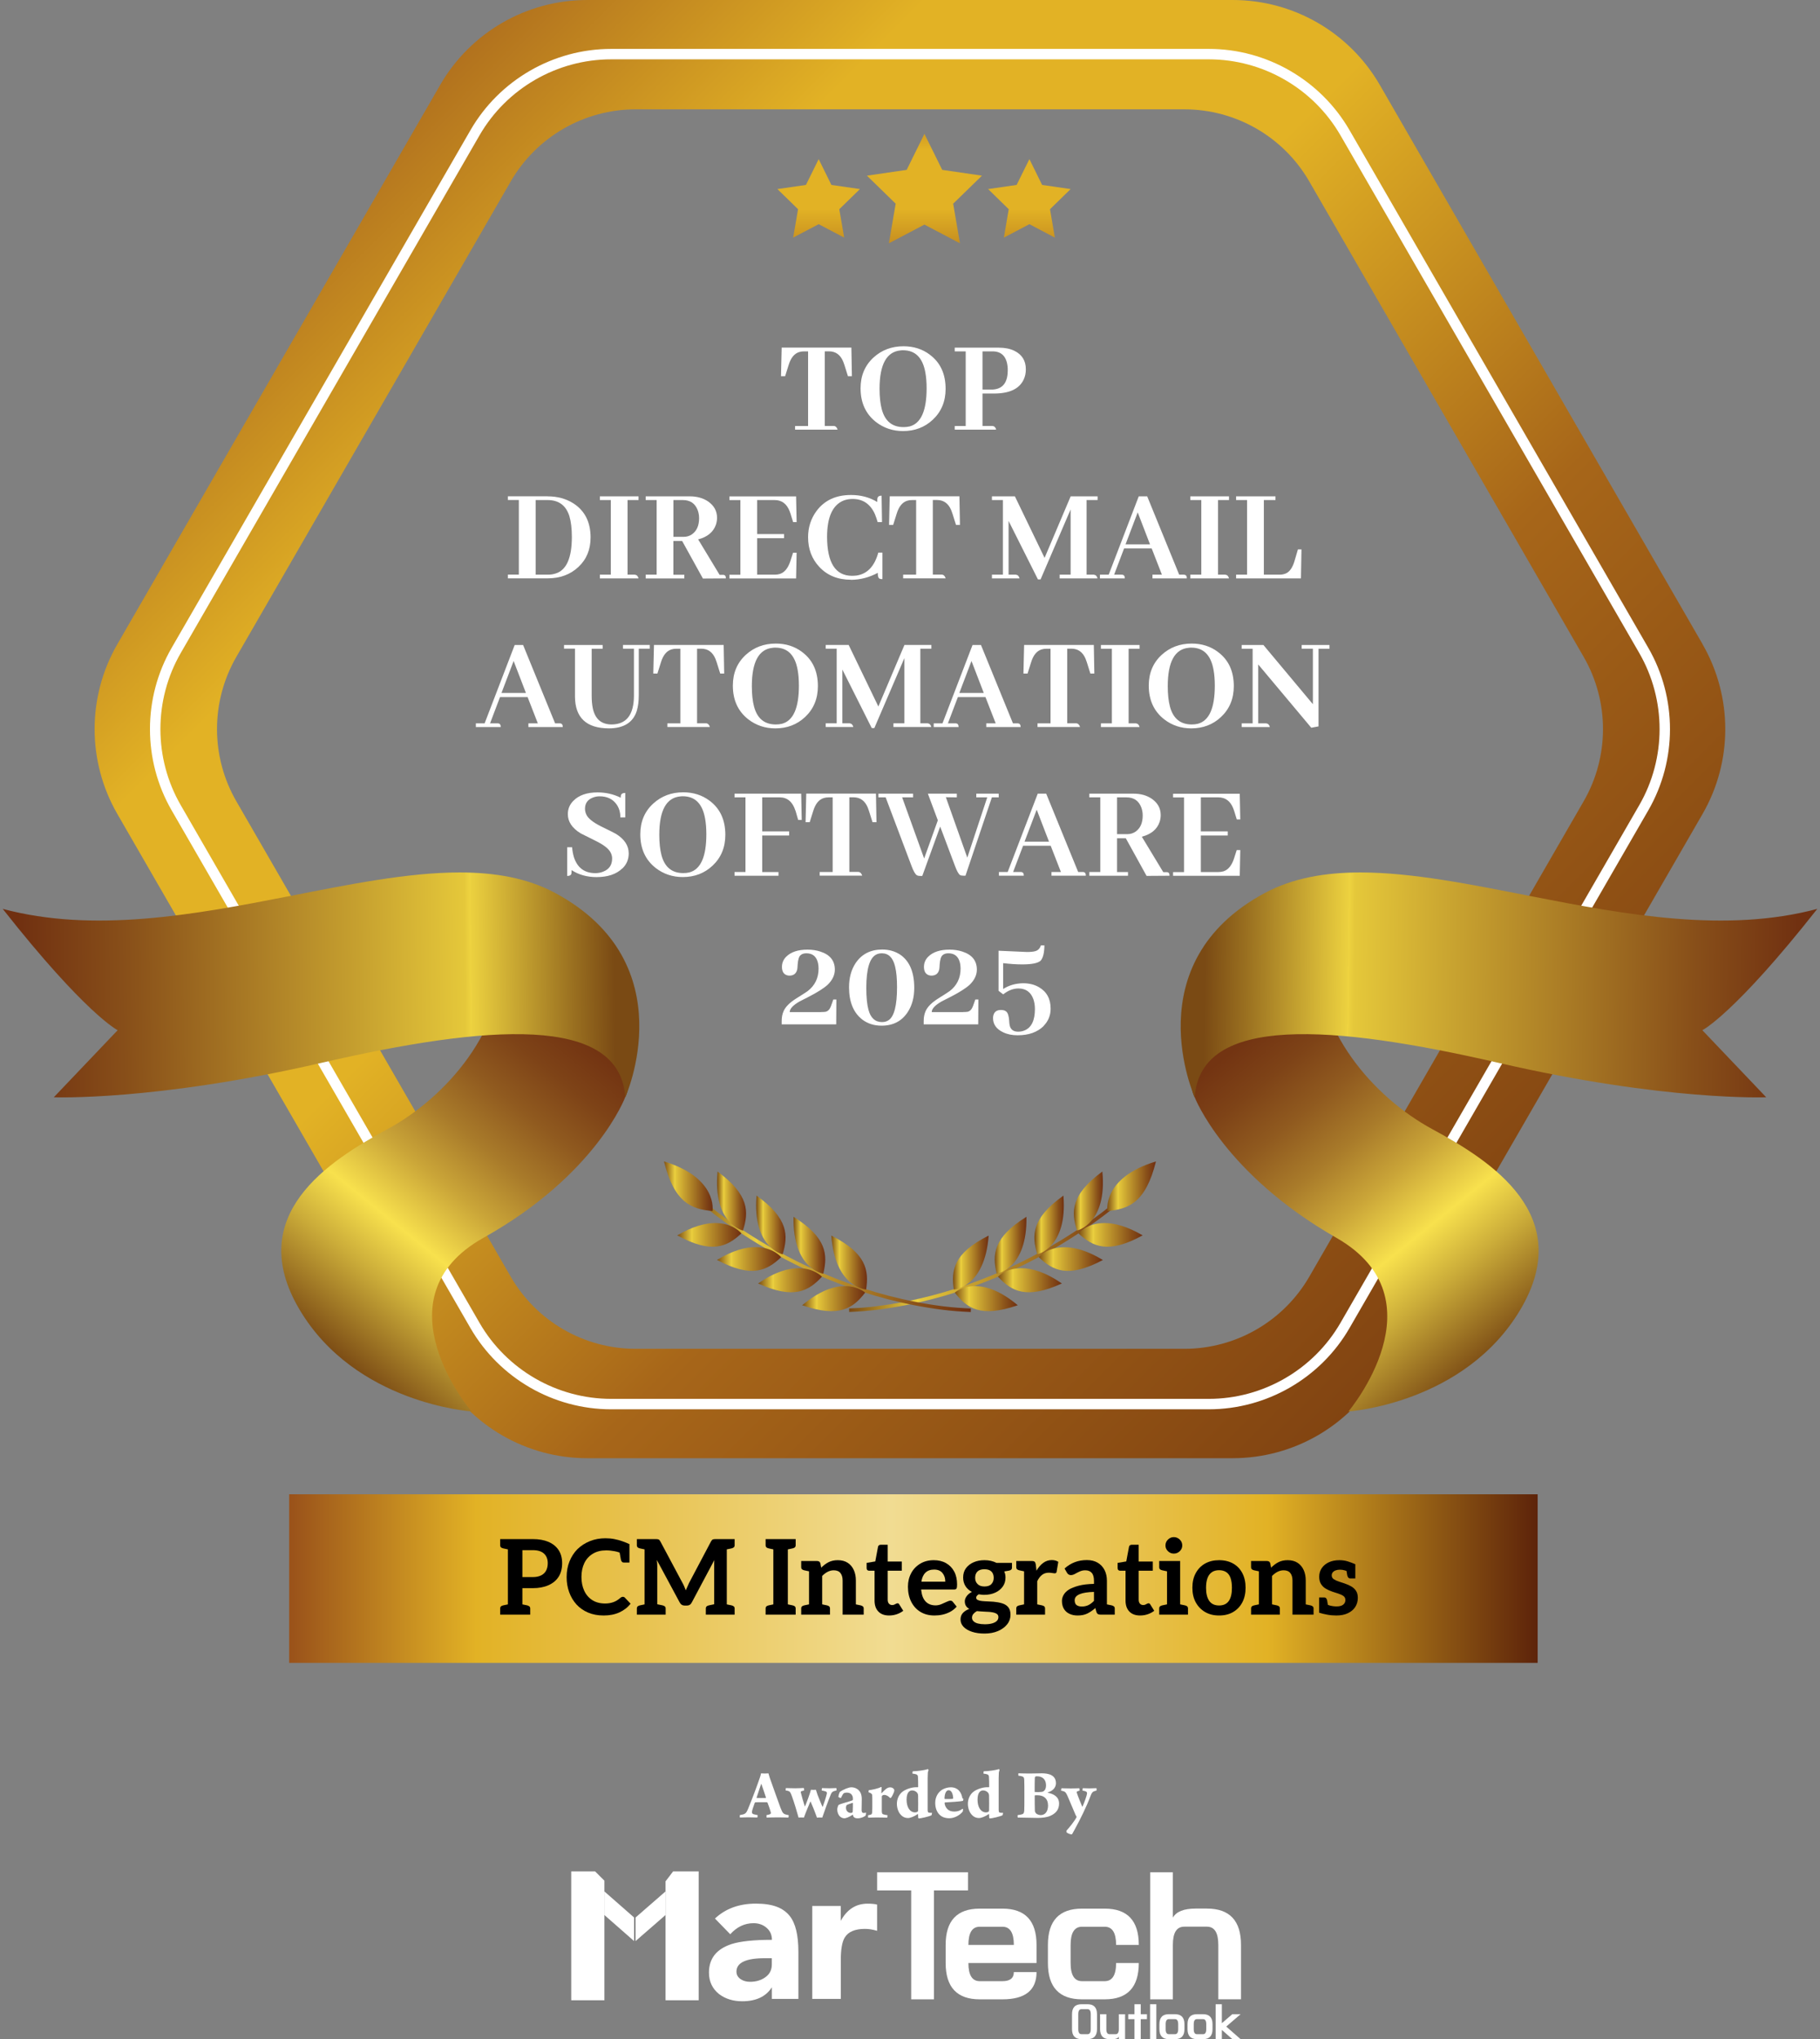 <?xml version="1.0" encoding="UTF-8"?><svg id="Layer_1" xmlns="http://www.w3.org/2000/svg" xmlns:xlink="http://www.w3.org/1999/xlink" viewBox="0 0 348.85 390.75"><rect x="0" y="0" width="348.85" height="390.75" fill="#808080" stroke="none"/><defs><style>.cls-1{fill:none;}.cls-2{fill:url(#linear-gradient-8);}.cls-3{fill:url(#linear-gradient-7);}.cls-4{fill:url(#linear-gradient-5);}.cls-5{fill:url(#linear-gradient-6);}.cls-6{fill:url(#linear-gradient-9);}.cls-7{fill:url(#linear-gradient-4);}.cls-8{fill:url(#linear-gradient-3);}.cls-9{fill:url(#linear-gradient-2);}.cls-10{fill:url(#linear-gradient);}.cls-11{clip-path:url(#clippath-17);}.cls-12{clip-path:url(#clippath-19);}.cls-13{clip-path:url(#clippath-11);}.cls-14{clip-path:url(#clippath-16);}.cls-15{clip-path:url(#clippath-18);}.cls-16{clip-path:url(#clippath-10);}.cls-17{clip-path:url(#clippath-15);}.cls-18{clip-path:url(#clippath-13);}.cls-19{clip-path:url(#clippath-14);}.cls-20{clip-path:url(#clippath-12);}.cls-21{clip-path:url(#clippath-20);}.cls-22{clip-path:url(#clippath-21);}.cls-23{clip-path:url(#clippath-22);}.cls-24{clip-path:url(#clippath-23);}.cls-25{clip-path:url(#clippath-24);}.cls-26{clip-path:url(#clippath-1);}.cls-27{clip-path:url(#clippath-3);}.cls-28{clip-path:url(#clippath-4);}.cls-29{clip-path:url(#clippath-2);}.cls-30{clip-path:url(#clippath-7);}.cls-31{clip-path:url(#clippath-6);}.cls-32{clip-path:url(#clippath-9);}.cls-33{clip-path:url(#clippath-8);}.cls-34{clip-path:url(#clippath-5);}.cls-35{fill:#fff;}.cls-36{fill:url(#linear-gradient-10);}.cls-37{fill:url(#linear-gradient-11);}.cls-38{fill:url(#linear-gradient-12);}.cls-39{fill:url(#linear-gradient-13);}.cls-40{fill:url(#linear-gradient-19);}.cls-41{fill:url(#linear-gradient-14);}.cls-42{fill:url(#linear-gradient-21);}.cls-43{fill:url(#linear-gradient-20);}.cls-44{fill:url(#linear-gradient-22);}.cls-45{fill:url(#linear-gradient-23);}.cls-46{fill:url(#linear-gradient-28);}.cls-47{fill:url(#linear-gradient-25);}.cls-48{fill:url(#linear-gradient-15);}.cls-49{fill:url(#linear-gradient-16);}.cls-50{fill:url(#linear-gradient-17);}.cls-51{fill:url(#linear-gradient-18);}.cls-52{fill:url(#linear-gradient-27);}.cls-53{fill:url(#linear-gradient-24);}.cls-54{fill:url(#linear-gradient-26);}.cls-55{fill:url(#linear-gradient-29);}.cls-56{clip-path:url(#clippath);}</style><linearGradient id="linear-gradient" x1="7.15" y1="660.44" x2="402.79" y2="1056.08" gradientTransform="translate(0 -688)" gradientUnits="userSpaceOnUse"><stop offset="0" stop-color="#99511a"/><stop offset=".1" stop-color="#99511a"/><stop offset=".25" stop-color="#e2b225"/><stop offset=".37" stop-color="#e2b225"/><stop offset=".52" stop-color="#a76619"/><stop offset=".88" stop-color="#5a2009"/><stop offset="1" stop-color="#5a2009"/></linearGradient><clipPath id="clippath"><path class="cls-1" d="M229,210.27s5.63,14.63,27.15,26.92c20.5,11.7,2.32,33.27,2.32,33.27,0,0,22.23-1.45,32.94-19.5,10.71-18.05-5.51-28.45-16.83-34.57-11.32-6.12-22.72-19.23-22.03-33.96-.65-.15-1.31-.23-1.97-.23-11.35,0-25.28,21.06-21.59,28.07h0Z"/></clipPath><linearGradient id="linear-gradient-2" x1="-1563.37" y1="444.77" x2="-1562.37" y2="444.77" gradientTransform="translate(-37203.39 131881.21) rotate(90) scale(84.24 -84.24)" gradientUnits="userSpaceOnUse"><stop offset="0" stop-color="#703011"/><stop offset=".09" stop-color="#733412"/><stop offset=".19" stop-color="#7e4317"/><stop offset=".3" stop-color="#905a1f"/><stop offset=".42" stop-color="#a97b2a"/><stop offset=".54" stop-color="#caa538"/><stop offset=".66" stop-color="#f1d84a"/><stop offset=".68" stop-color="#f8e14d"/><stop offset=".8" stop-color="#cbac39"/><stop offset="1" stop-color="#7a4a14"/></linearGradient><clipPath id="clippath-1"><path class="cls-1" d="M242.46,171.1c-25.09,13.46-13.46,39.16-13.46,39.16,1.07-15.91,26.47-13.92,58.32-6.58,31.85,7.34,51.22,6.58,51.22,6.58l-12.24-12.85s6.12-3.06,22.03-23.25c-17.47,4.66-36.6,1.14-54.56-2.37-11.78-2.31-23.05-4.61-33.02-4.61-6.78,0-12.96,1.07-18.28,3.92h-.01Z"/></clipPath><linearGradient id="linear-gradient-3" x1="-1567.17" y1="429.72" x2="-1566.17" y2="429.72" gradientTransform="translate(-49023.52 179953.16) rotate(90) scale(114.74 -114.74)" gradientUnits="userSpaceOnUse"><stop offset="0" stop-color="#7a4a14"/><stop offset=".07" stop-color="#9a7020"/><stop offset=".24" stop-color="#ecd13f"/><stop offset=".24" stop-color="#efd440"/><stop offset=".25" stop-color="#e5c83a"/><stop offset=".43" stop-color="#c6a02f"/><stop offset=".82" stop-color="#884f19"/><stop offset="1" stop-color="#703011"/></linearGradient><clipPath id="clippath-2"><path class="cls-1" d="M96.28,182.42c.69,14.73-10.71,27.84-22.03,33.96s-27.54,16.52-16.83,34.57,32.94,19.5,32.94,19.5c0,0-18.43-21.68,2.32-33.27,21.64-12.09,27.15-26.92,27.15-26.92,3.7-7.01-10.23-28.07-21.58-28.07-.67,0-1.33.07-1.97.23Z"/></clipPath><linearGradient id="linear-gradient-4" x1="-1586.64" y1="415.99" x2="-1585.64" y2="415.99" gradientTransform="translate(-133529.06 35269.58) rotate(-180) scale(84.24)" gradientUnits="userSpaceOnUse"><stop offset="0" stop-color="#703011"/><stop offset=".09" stop-color="#733412"/><stop offset=".19" stop-color="#7e4317"/><stop offset=".3" stop-color="#905a1f"/><stop offset=".42" stop-color="#a97b2a"/><stop offset=".54" stop-color="#caa538"/><stop offset=".66" stop-color="#f1d84a"/><stop offset=".68" stop-color="#f8e14d"/><stop offset=".8" stop-color="#cbac39"/><stop offset="1" stop-color="#7a4a14"/></linearGradient><clipPath id="clippath-3"><path class="cls-1" d="M55.08,171.79c-17.96,3.51-37.09,7.03-54.56,2.37,15.91,20.19,22.03,23.25,22.03,23.25l-12.24,12.85s19.37.76,51.22-6.58c31.85-7.34,57.25-9.33,58.32,6.58,0,0,11.63-25.7-13.46-39.16-5.32-2.86-11.5-3.92-18.28-3.92-9.97,0-21.24,2.3-33.02,4.61h-.01Z"/></clipPath><linearGradient id="linear-gradient-5" x1="-1594.33" y1="429.4" x2="-1593.33" y2="429.4" gradientTransform="translate(-182814.54 49457.91) rotate(-180) scale(114.74)" gradientUnits="userSpaceOnUse"><stop offset="0" stop-color="#7a4a14"/><stop offset=".07" stop-color="#9a7020"/><stop offset=".24" stop-color="#ecd13f"/><stop offset=".24" stop-color="#efd440"/><stop offset=".25" stop-color="#e5c83a"/><stop offset=".43" stop-color="#c6a02f"/><stop offset=".82" stop-color="#884f19"/><stop offset="1" stop-color="#703011"/></linearGradient><clipPath id="clippath-4"><path class="cls-1" d="M168.08,250.3c-1.81.23-3.58.36-5.32.42v.68c1.77-.07,3.57-.2,5.41-.43,29.26-3.69,48.63-22.35,48.82-22.54l-.48-.49c-.19.19-19.4,18.69-48.43,22.35h0Z"/></clipPath><linearGradient id="linear-gradient-6" x1="-1552.08" y1="423.4" x2="-1551.08" y2="423.4" gradientTransform="translate(84331.65 23200.42) scale(54.23 -54.23)" gradientUnits="userSpaceOnUse"><stop offset="0" stop-color="#7a4a14"/><stop offset=".07" stop-color="#9a7020"/><stop offset=".24" stop-color="#ecd13f"/><stop offset=".24" stop-color="#efd440"/><stop offset=".25" stop-color="#e5c83a"/><stop offset=".43" stop-color="#c6a02f"/><stop offset=".82" stop-color="#884f19"/><stop offset="1" stop-color="#703011"/></linearGradient><clipPath id="clippath-5"><path class="cls-1" d="M212.27,232.05c4.03-.33,7.33-1.58,9.3-9.5-10.38,3.16-9.3,9.5-9.3,9.5Z"/></clipPath><linearGradient id="linear-gradient-7" x1="-1413.79" y1="367.51" x2="-1412.79" y2="367.51" gradientTransform="translate(13402.81 3656.19) scale(9.33 -9.33)" gradientUnits="userSpaceOnUse"><stop offset="0" stop-color="#7a4a14"/><stop offset=".07" stop-color="#9a7020"/><stop offset=".24" stop-color="#ecd13f"/><stop offset=".24" stop-color="#efd440"/><stop offset=".25" stop-color="#e5c83a"/><stop offset=".43" stop-color="#c6a02f"/><stop offset=".82" stop-color="#884f19"/><stop offset="1" stop-color="#703011"/></linearGradient><clipPath id="clippath-6"><path class="cls-1" d="M206.72,236.35c2.75,2.54,5.67,4,12.3.37-3.04-1.78-5.45-2.36-7.32-2.36-3.45,0-4.99,1.99-4.99,1.99h.01Z"/></clipPath><linearGradient id="linear-gradient-8" x1="-1454.11" y1="383.86" x2="-1453.11" y2="383.86" gradientTransform="translate(18092.33 4958.82) scale(12.3 -12.3)" gradientUnits="userSpaceOnUse"><stop offset="0" stop-color="#7a4a14"/><stop offset=".07" stop-color="#9a7020"/><stop offset=".24" stop-color="#ecd13f"/><stop offset=".24" stop-color="#efd440"/><stop offset=".25" stop-color="#e5c83a"/><stop offset=".43" stop-color="#c6a02f"/><stop offset=".82" stop-color="#884f19"/><stop offset="1" stop-color="#703011"/></linearGradient><clipPath id="clippath-7"><path class="cls-1" d="M206.44,235.8s5.81-1.3,4.85-11.31c-6.09,4.48-5.99,7.74-4.85,11.31Z"/></clipPath><linearGradient id="linear-gradient-9" x1="-1301.03" y1="321.73" x2="-1300.03" y2="321.73" gradientTransform="translate(7452.52 2022.18) scale(5.57 -5.57)" gradientUnits="userSpaceOnUse"><stop offset="0" stop-color="#7a4a14"/><stop offset=".07" stop-color="#9a7020"/><stop offset=".24" stop-color="#ecd13f"/><stop offset=".24" stop-color="#efd440"/><stop offset=".25" stop-color="#e5c83a"/><stop offset=".43" stop-color="#c6a02f"/><stop offset=".82" stop-color="#884f19"/><stop offset="1" stop-color="#703011"/></linearGradient><clipPath id="clippath-8"><path class="cls-1" d="M199.11,240.91c2.72,2.57,5.62,4.07,12.29.53-3.07-1.86-5.52-2.45-7.4-2.45-3.37,0-4.9,1.93-4.9,1.93h0Z"/></clipPath><linearGradient id="linear-gradient-10" x1="-1454.11" y1="383.65" x2="-1453.11" y2="383.65" gradientTransform="translate(18084.65 4960.85) scale(12.3 -12.3)" gradientUnits="userSpaceOnUse"><stop offset="0" stop-color="#7a4a14"/><stop offset=".07" stop-color="#9a7020"/><stop offset=".24" stop-color="#ecd13f"/><stop offset=".24" stop-color="#efd440"/><stop offset=".25" stop-color="#e5c83a"/><stop offset=".43" stop-color="#c6a02f"/><stop offset=".82" stop-color="#884f19"/><stop offset="1" stop-color="#703011"/></linearGradient><clipPath id="clippath-9"><path class="cls-1" d="M198.83,240.35s5.82-1.23,5-11.25c-6.15,4.4-6.09,7.67-5,11.25Z"/></clipPath><linearGradient id="linear-gradient-11" x1="-1304.5" y1="323.78" x2="-1303.5" y2="323.78" gradientTransform="translate(7555.71 2060.84) scale(5.64 -5.64)" gradientUnits="userSpaceOnUse"><stop offset="0" stop-color="#7a4a14"/><stop offset=".07" stop-color="#9a7020"/><stop offset=".24" stop-color="#ecd13f"/><stop offset=".24" stop-color="#efd440"/><stop offset=".25" stop-color="#e5c83a"/><stop offset=".43" stop-color="#c6a02f"/><stop offset=".82" stop-color="#884f19"/><stop offset="1" stop-color="#703011"/></linearGradient><clipPath id="clippath-10"><path class="cls-1" d="M191.29,244.64c2.55,2.74,5.36,4.42,12.24,1.3-3.24-2.25-5.83-2.93-7.77-2.93-3,0-4.47,1.63-4.47,1.63Z"/></clipPath><linearGradient id="linear-gradient-12" x1="-1453.49" y1="383.5" x2="-1452.49" y2="383.5" gradientTransform="translate(17982.01 4940.06) scale(12.24 -12.24)" gradientUnits="userSpaceOnUse"><stop offset="0" stop-color="#7a4a14"/><stop offset=".07" stop-color="#9a7020"/><stop offset=".24" stop-color="#ecd13f"/><stop offset=".24" stop-color="#efd440"/><stop offset=".25" stop-color="#e5c83a"/><stop offset=".43" stop-color="#c6a02f"/><stop offset=".82" stop-color="#884f19"/><stop offset="1" stop-color="#703011"/></linearGradient><clipPath id="clippath-11"><path class="cls-1" d="M191.04,244.07s5.89-.86,5.7-10.91c-6.41,4-6.56,7.27-5.7,10.91Z"/></clipPath><linearGradient id="linear-gradient-13" x1="-1324.5" y1="331.41" x2="-1323.5" y2="331.41" gradientTransform="translate(8243.6 2253.6) scale(6.08 -6.08)" gradientUnits="userSpaceOnUse"><stop offset="0" stop-color="#7a4a14"/><stop offset=".07" stop-color="#9a7020"/><stop offset=".24" stop-color="#ecd13f"/><stop offset=".24" stop-color="#efd440"/><stop offset=".25" stop-color="#e5c83a"/><stop offset=".43" stop-color="#c6a02f"/><stop offset=".82" stop-color="#884f19"/><stop offset="1" stop-color="#703011"/></linearGradient><clipPath id="clippath-12"><path class="cls-1" d="M183.01,247.69c2.29,2.96,4.92,4.89,12.07,2.42-3.42-2.87-6.18-3.67-8.2-3.67-2.52,0-3.87,1.25-3.87,1.25Z"/></clipPath><linearGradient id="linear-gradient-14" x1="-1451.71" y1="382.72" x2="-1450.71" y2="382.72" gradientTransform="translate(17704.97 4868.96) scale(12.07 -12.07)" gradientUnits="userSpaceOnUse"><stop offset="0" stop-color="#7a4a14"/><stop offset=".07" stop-color="#9a7020"/><stop offset=".24" stop-color="#ecd13f"/><stop offset=".24" stop-color="#efd440"/><stop offset=".25" stop-color="#e5c83a"/><stop offset=".43" stop-color="#c6a02f"/><stop offset=".82" stop-color="#884f19"/><stop offset="1" stop-color="#703011"/></linearGradient><clipPath id="clippath-13"><path class="cls-1" d="M182.82,247.1s5.94-.32,6.68-10.34c-6.75,3.4-7.21,6.63-6.68,10.34Z"/></clipPath><linearGradient id="linear-gradient-15" x1="-1352.98" y1="342.82" x2="-1351.98" y2="342.82" gradientTransform="translate(9436.99 2586.84) scale(6.84 -6.84)" gradientUnits="userSpaceOnUse"><stop offset="0" stop-color="#7a4a14"/><stop offset=".07" stop-color="#9a7020"/><stop offset=".24" stop-color="#ecd13f"/><stop offset=".24" stop-color="#efd440"/><stop offset=".25" stop-color="#e5c83a"/><stop offset=".43" stop-color="#c6a02f"/><stop offset=".82" stop-color="#884f19"/><stop offset="1" stop-color="#703011"/></linearGradient><clipPath id="clippath-14"><path class="cls-1" d="M131.85,228.44c.19.19,19.56,18.85,48.82,22.54,1.83.23,3.63.36,5.41.43v-.68c-1.75-.07-3.52-.2-5.32-.42-29.03-3.66-48.24-22.17-48.43-22.35l-.48.49h0Z"/></clipPath><linearGradient id="linear-gradient-16" x1="-1552.08" y1="423.4" x2="-1551.08" y2="423.4" gradientTransform="translate(84300.75 23200.5) scale(54.23 -54.23)" gradientUnits="userSpaceOnUse"><stop offset="0" stop-color="#7a4a14"/><stop offset=".07" stop-color="#9a7020"/><stop offset=".24" stop-color="#ecd13f"/><stop offset=".24" stop-color="#efd440"/><stop offset=".25" stop-color="#e5c83a"/><stop offset=".43" stop-color="#c6a02f"/><stop offset=".82" stop-color="#884f19"/><stop offset="1" stop-color="#703011"/></linearGradient><clipPath id="clippath-15"><path class="cls-1" d="M136.57,232.05s1.08-6.34-9.3-9.5c1.97,7.92,5.27,9.17,9.3,9.5Z"/></clipPath><linearGradient id="linear-gradient-17" x1="-1413.79" y1="367.53" x2="-1412.79" y2="367.53" gradientTransform="translate(13317.84 3656.33) scale(9.33 -9.33)" gradientUnits="userSpaceOnUse"><stop offset="0" stop-color="#7a4a14"/><stop offset=".07" stop-color="#9a7020"/><stop offset=".24" stop-color="#ecd13f"/><stop offset=".24" stop-color="#efd440"/><stop offset=".25" stop-color="#e5c83a"/><stop offset=".43" stop-color="#c6a02f"/><stop offset=".82" stop-color="#884f19"/><stop offset="1" stop-color="#703011"/></linearGradient><clipPath id="clippath-16"><path class="cls-1" d="M129.81,236.72c6.63,3.63,9.55,2.17,12.3-.37,0,0-1.53-1.99-4.99-1.99-1.86,0-4.28.58-7.31,2.36Z"/></clipPath><linearGradient id="linear-gradient-18" x1="-1454.11" y1="383.86" x2="-1453.11" y2="383.86" gradientTransform="translate(18015.41 4958.82) scale(12.3 -12.3)" gradientUnits="userSpaceOnUse"><stop offset="0" stop-color="#7a4a14"/><stop offset=".07" stop-color="#9a7020"/><stop offset=".24" stop-color="#ecd13f"/><stop offset=".24" stop-color="#efd440"/><stop offset=".25" stop-color="#e5c83a"/><stop offset=".43" stop-color="#c6a02f"/><stop offset=".82" stop-color="#884f19"/><stop offset="1" stop-color="#703011"/></linearGradient><clipPath id="clippath-17"><path class="cls-1" d="M142.4,235.8c1.14-3.56,1.23-6.83-4.86-11.31-.95,10,4.86,11.31,4.86,11.31Z"/></clipPath><linearGradient id="linear-gradient-19" x1="-1301.03" y1="321.73" x2="-1300.03" y2="321.73" gradientTransform="translate(7384.13 2022.18) scale(5.57 -5.57)" gradientUnits="userSpaceOnUse"><stop offset="0" stop-color="#7a4a14"/><stop offset=".07" stop-color="#9a7020"/><stop offset=".24" stop-color="#ecd13f"/><stop offset=".24" stop-color="#efd440"/><stop offset=".25" stop-color="#e5c83a"/><stop offset=".43" stop-color="#c6a02f"/><stop offset=".82" stop-color="#884f19"/><stop offset="1" stop-color="#703011"/></linearGradient><clipPath id="clippath-18"><path class="cls-1" d="M137.43,241.43c6.67,3.55,9.58,2.04,12.3-.53,0,0-1.53-1.93-4.9-1.93-1.88,0-4.32.6-7.4,2.45h0Z"/></clipPath><linearGradient id="linear-gradient-20" x1="-1454.11" y1="383.65" x2="-1453.11" y2="383.65" gradientTransform="translate(18022.97 4960.92) scale(12.3 -12.3)" gradientUnits="userSpaceOnUse"><stop offset="0" stop-color="#7a4a14"/><stop offset=".07" stop-color="#9a7020"/><stop offset=".24" stop-color="#ecd13f"/><stop offset=".24" stop-color="#efd440"/><stop offset=".25" stop-color="#e5c83a"/><stop offset=".43" stop-color="#c6a02f"/><stop offset=".82" stop-color="#884f19"/><stop offset="1" stop-color="#703011"/></linearGradient><clipPath id="clippath-19"><path class="cls-1" d="M150.01,240.35c1.09-3.58,1.14-6.85-5-11.25-.82,10.01,5,11.25,5,11.25Z"/></clipPath><linearGradient id="linear-gradient-21" x1="-1304.5" y1="323.78" x2="-1303.5" y2="323.78" gradientTransform="translate(7502.36 2060.82) scale(5.64 -5.64)" gradientUnits="userSpaceOnUse"><stop offset="0" stop-color="#7a4a14"/><stop offset=".07" stop-color="#9a7020"/><stop offset=".24" stop-color="#ecd13f"/><stop offset=".24" stop-color="#efd440"/><stop offset=".25" stop-color="#e5c83a"/><stop offset=".43" stop-color="#c6a02f"/><stop offset=".82" stop-color="#884f19"/><stop offset="1" stop-color="#703011"/></linearGradient><clipPath id="clippath-20"><path class="cls-1" d="M145.31,245.94c6.88,3.12,9.69,1.44,12.24-1.3,0,0-1.47-1.63-4.47-1.63-1.94,0-4.52.68-7.77,2.93Z"/></clipPath><linearGradient id="linear-gradient-22" x1="-1453.49" y1="383.5" x2="-1452.49" y2="383.5" gradientTransform="translate(17936.03 4940.06) scale(12.24 -12.24)" gradientUnits="userSpaceOnUse"><stop offset="0" stop-color="#7a4a14"/><stop offset=".07" stop-color="#9a7020"/><stop offset=".24" stop-color="#ecd13f"/><stop offset=".24" stop-color="#efd440"/><stop offset=".25" stop-color="#e5c83a"/><stop offset=".43" stop-color="#c6a02f"/><stop offset=".82" stop-color="#884f19"/><stop offset="1" stop-color="#703011"/></linearGradient><clipPath id="clippath-21"><path class="cls-1" d="M157.8,244.07c.87-3.64.71-6.9-5.7-10.91-.19,10.05,5.7,10.91,5.7,10.91Z"/></clipPath><linearGradient id="linear-gradient-23" x1="-1324.5" y1="331.4" x2="-1323.5" y2="331.4" gradientTransform="translate(8205.03 2253.55) scale(6.08 -6.08)" gradientUnits="userSpaceOnUse"><stop offset="0" stop-color="#7a4a14"/><stop offset=".07" stop-color="#9a7020"/><stop offset=".24" stop-color="#ecd13f"/><stop offset=".24" stop-color="#efd440"/><stop offset=".25" stop-color="#e5c83a"/><stop offset=".43" stop-color="#c6a02f"/><stop offset=".82" stop-color="#884f19"/><stop offset="1" stop-color="#703011"/></linearGradient><clipPath id="clippath-22"><path class="cls-1" d="M153.76,250.11c7.14,2.47,9.78.54,12.07-2.42,0,0-1.35-1.25-3.87-1.25-2.01,0-4.78.8-8.2,3.67Z"/></clipPath><linearGradient id="linear-gradient-24" x1="-1451.71" y1="382.72" x2="-1450.71" y2="382.72" gradientTransform="translate(17675.72 4868.89) scale(12.07 -12.07)" gradientUnits="userSpaceOnUse"><stop offset="0" stop-color="#7a4a14"/><stop offset=".07" stop-color="#9a7020"/><stop offset=".24" stop-color="#ecd13f"/><stop offset=".24" stop-color="#efd440"/><stop offset=".25" stop-color="#e5c83a"/><stop offset=".43" stop-color="#c6a02f"/><stop offset=".82" stop-color="#884f19"/><stop offset="1" stop-color="#703011"/></linearGradient><clipPath id="clippath-23"><path class="cls-1" d="M166.02,247.1c.53-3.71.07-6.94-6.68-10.34.73,10.02,6.68,10.34,6.68,10.34Z"/></clipPath><linearGradient id="linear-gradient-25" x1="-1352.98" y1="342.82" x2="-1351.98" y2="342.82" gradientTransform="translate(9413.67 2586.85) scale(6.84 -6.84)" gradientUnits="userSpaceOnUse"><stop offset="0" stop-color="#7a4a14"/><stop offset=".07" stop-color="#9a7020"/><stop offset=".24" stop-color="#ecd13f"/><stop offset=".24" stop-color="#efd440"/><stop offset=".25" stop-color="#e5c83a"/><stop offset=".43" stop-color="#c6a02f"/><stop offset=".82" stop-color="#884f19"/><stop offset="1" stop-color="#703011"/></linearGradient><clipPath id="clippath-24"><rect class="cls-1" x="55.43" y="286.34" width="239.3" height="32.3"/></clipPath><linearGradient id="linear-gradient-26" x1="-1574.29" y1="432.39" x2="-1573.29" y2="432.39" gradientTransform="translate(376784.75 103773.74) scale(239.3 -239.3)" gradientUnits="userSpaceOnUse"><stop offset="0" stop-color="#99511a"/><stop offset=".15" stop-color="#e2b225"/><stop offset=".48" stop-color="#f1dc92"/><stop offset=".78" stop-color="#e2b225"/><stop offset="1" stop-color="#5a2009"/></linearGradient><linearGradient id="linear-gradient-27" x1="177.19" y1="5.07" x2="177.19" y2="99.65" gradientTransform="matrix(1,0,0,1,0,0)" xlink:href="#linear-gradient"/><linearGradient id="linear-gradient-28" x1="156.92" y1="5.07" x2="156.92" y2="99.65" gradientTransform="matrix(1,0,0,1,0,0)" xlink:href="#linear-gradient"/><linearGradient id="linear-gradient-29" x1="197.31" y1="5.07" x2="197.31" y2="99.65" gradientTransform="matrix(1,0,0,1,0,0)" xlink:href="#linear-gradient"/></defs><path class="cls-10" d="M326.34,123.43l-61.86-107.15c-5.82-10.07-16.56-16.28-28.19-16.28h-123.73c-11.63,0-22.38,6.2-28.19,16.28L22.5,123.43c-5.82,10.07-5.82,22.48,0,32.56l61.86,107.15c5.82,10.07,16.56,16.28,28.19,16.28h123.73c11.63,0,22.38-6.2,28.19-16.28l61.86-107.15c5.82-10.07,5.82-22.48,0-32.56h0ZM303.55,153.54l-52.58,91.08c-4.94,8.56-14.08,13.84-23.96,13.84h-105.17c-9.89,0-19.02-5.28-23.96-13.84l-52.58-91.08c-4.94-8.56-4.94-19.11,0-27.67l52.58-91.08c4.94-8.56,14.08-13.84,23.96-13.84h105.17c9.89,0,19.02,5.27,23.96,13.84l52.58,91.08c4.94,8.56,4.94,19.11,0,27.67Z"/><path class="cls-35" d="M231.69,270.05h-114.55c-11.09,0-21.42-5.97-26.97-15.57l-57.27-99.2c-5.54-9.6-5.54-21.54,0-31.14L90.18,24.94c5.54-9.6,15.88-15.57,26.97-15.57h114.55c11.09,0,21.42,5.97,26.97,15.57l57.27,99.2c5.54,9.6,5.54,21.54,0,31.14l-57.27,99.2c-5.54,9.6-15.88,15.57-26.97,15.57h-.01ZM117.15,11.37c-10.38,0-20.05,5.58-25.24,14.57l-57.27,99.2c-5.19,8.99-5.19,20.15,0,29.14l57.27,99.2c5.19,8.99,14.86,14.57,25.24,14.57h114.55c10.38,0,20.05-5.58,25.24-14.57l57.27-99.2c5.19-8.99,5.19-20.15,0-29.14l-57.27-99.2c-5.19-8.99-14.86-14.57-25.24-14.57h-114.55,0Z"/><g class="cls-56"><rect class="cls-9" x="206.09" y="167.88" width="115.23" height="116.94" transform="translate(-83.67 216.1) rotate(-38.95)"/></g><g class="cls-26"><rect class="cls-8" x="260.13" y="123.38" width="45.42" height="131.47" transform="translate(90.33 469.66) rotate(-89.31)"/></g><g class="cls-29"><rect class="cls-7" x="26.66" y="168.7" width="116.94" height="115.23" transform="translate(-144.39 150.25) rotate(-51.05)"/></g><g class="cls-27"><rect class="cls-4" x=".27" y="166.4" width="131.47" height="45.42" transform="translate(-2.27 .81) rotate(-.69)"/></g><g class="cls-28"><rect class="cls-5" x="162.76" y="227.95" width="54.23" height="23.46"/></g><g class="cls-34"><rect class="cls-3" x="211.19" y="222.55" width="10.38" height="9.5"/></g><g class="cls-31"><rect class="cls-2" x="206.72" y="234.36" width="12.3" height="5.99"/></g><g class="cls-30"><rect class="cls-6" x="205.2" y="224.49" width="7.04" height="11.31"/></g><g class="cls-33"><rect class="cls-36" x="199.11" y="238.98" width="12.29" height="6"/></g><g class="cls-32"><rect class="cls-37" x="197.69" y="229.1" width="6.97" height="11.25"/></g><g class="cls-16"><rect class="cls-38" x="191.29" y="243.01" width="12.24" height="6.05"/></g><g class="cls-13"><rect class="cls-39" x="190.18" y="233.16" width="6.76" height="10.91"/></g><g class="cls-20"><rect class="cls-41" x="183.01" y="246.44" width="12.07" height="6.14"/></g><g class="cls-18"><rect class="cls-48" x="182.29" y="236.76" width="7.21" height="10.34"/></g><g class="cls-19"><rect class="cls-49" x="131.85" y="227.95" width="54.23" height="23.46"/></g><g class="cls-17"><rect class="cls-50" x="127.27" y="222.55" width="10.38" height="9.5"/></g><g class="cls-14"><rect class="cls-51" x="129.81" y="234.36" width="12.3" height="5.99"/></g><g class="cls-11"><rect class="cls-40" x="136.59" y="224.49" width="7.04" height="11.31"/></g><g class="cls-15"><rect class="cls-43" x="137.43" y="238.98" width="12.3" height="6"/></g><g class="cls-12"><rect class="cls-42" x="144.18" y="229.1" width="6.97" height="11.25"/></g><g class="cls-21"><rect class="cls-44" x="145.31" y="243.01" width="12.24" height="6.05"/></g><g class="cls-22"><rect class="cls-45" x="151.91" y="233.16" width="6.76" height="10.91"/></g><g class="cls-23"><rect class="cls-53" x="153.76" y="246.44" width="12.07" height="6.14"/></g><g class="cls-24"><rect class="cls-47" x="159.34" y="236.76" width="7.21" height="10.34"/></g><path class="cls-35" d="M143.35,346.7c.77-1.81,1.9-4.9,2.24-5.91.11-.28.25-.74.28-.98.21.01.47.03.72.03.29,0,.5-.01.7-.03.07.22.17.58.24.81.49,1.35,1.59,4.51,2.06,5.75.46,1.16.53,1.27,1.57,1.44.03.06,0,.42-.06.47-.35,0-.96-.04-2.03-.04-1.17,0-1.6.04-2.13.04-.03-.08-.04-.42,0-.47.28-.06.56-.11.68-.2.15-.08.15-.22.14-.26-.11-.46-.45-1.42-.64-1.91-.03-.03-.08-.1-.14-.1-.22-.01-.7,0-1.06,0-.56,0-.92,0-1.11.01-.04,0-.13.07-.15.12-.24.68-.53,1.49-.53,1.73,0,.2.04.39.39.46.22.06.43.1.68.14.04.06,0,.42-.04.47-.4,0-.95-.04-1.76-.04-.52,0-1.09.04-1.57.04-.04-.07-.06-.4,0-.47.98-.15,1.17-.28,1.52-1.11h0ZM145.89,341.85c-.28.78-.64,1.94-.86,2.58,0,.06,0,.1.03.1.15.01.42.01.79.01.46,0,.79,0,.93-.01,0,0,.04-.04.04-.07-.14-.43-.6-1.84-.88-2.61,0,0-.06-.01-.06,0h.01Z"/><path class="cls-35" d="M150.65,342.63c.39,0,.98.04,1.77.04.61,0,1.34-.04,1.64-.06.07.06.08.42.04.49-.24.06-.46.11-.52.14-.11.08-.1.21-.08.25.1.47.56,2.05.75,2.62,0,.01.04.03.06,0,.31-.71.92-2.37,1.13-3.16.18.03.79.03.95,0,.06.22.18.58.32.98.33.86.78,1.92.93,2.28,0,0,.04.04.06-.01.22-.56.64-1.84.78-2.48.03-.18.06-.32-.22-.45-.17-.07-.47-.12-.74-.17-.04-.07,0-.43.06-.47.17,0,.71.04,1.39.04.47,0,1.02-.03,1.34-.04.04.06.06.42,0,.47-.21.04-.42.1-.54.15-.28.11-.39.28-.54.64-.42.99-1.35,3.59-1.62,4.39-.25-.03-.78-.01-1.02.01-.28-.84-1.03-2.7-1.21-3.06,0-.01-.04-.03-.06,0-.24.57-.92,2.17-1.23,3.06-.21-.04-.82-.04-1.02,0-.32-1.14-.86-2.98-1.27-4.07-.21-.57-.31-.86-.59-.99-.14-.07-.36-.1-.6-.14-.04-.1,0-.42.03-.47h.01Z"/><path class="cls-35" d="M163.28,343.93c-.22-.31-.58-.43-.95-.43-.31,0-.59.08-.68.2-.11.11-.39.68-.46.82-.07.06-.52-.15-.5-.24,0-.1.19-.82.29-.91.71-.52,1.74-.89,2.19-.89.75,0,1.32.36,1.66.85.28.42.35.93.35,1.41,0,.66-.03,1.56-.03,2.13,0,.25.08.53.38.53.15,0,.26-.01.46-.07.03.04-.03.5-.07.56-.36.33-1.04.54-1.52.54s-.77-.18-.85-.43c-.03-.07-.06-.17-.07-.24,0-.03-.06-.03-.06-.01-.67.46-1.34.67-1.55.67-.32,0-.61-.12-.85-.33-.35-.32-.54-.84-.54-1.38,0-.18.13-.68.24-.84.4-.25,2.13-.66,2.65-.88.06-.01.1-.1.11-.15v-.18c0-.25-.04-.5-.21-.72h.01ZM163.43,345.46c-.35.12-1.02.32-1.17.45-.04.04-.11.33-.11.46,0,.71.49,1.02.91,1.02.13,0,.24-.01.31-.08.04-.03.08-.11.08-.25.03-.43.03-1.28.03-1.52,0-.03-.03-.07-.04-.07h-.01Z"/><path class="cls-35" d="M171.4,342.9c.03.06,0,.24,0,.31-.03.22-.38.99-.61,1.27-.04.04-.17.06-.19.04-.29-.32-.7-.58-1.1-.58-.14,0-.29.03-.4.14-.04.03-.08.11-.08.21v2.79c.03.42.07.54.38.61.22.07.43.1.71.14.03.06,0,.4-.07.47-.31,0-.98-.04-2.01-.04-.67,0-1.24.04-1.62.04-.03-.08-.04-.42,0-.47.19-.03.38-.06.54-.13.13-.04.21-.17.22-.45.03-.28.04-1.27.03-2.13,0-.47,0-.91-.03-1.13,0-.17-.07-.35-.7-.57,0-.08.03-.36.07-.39.53-.04,1.8-.31,2.34-.61.04,0,.1.06.11.08,0,.17-.06.88-.06,1.06,0,.06.06.06.07.03.28-.31.52-.54.81-.78.18-.15.5-.32.78-.32.38,0,.67.15.79.42h.02Z"/><path class="cls-35" d="M175.92,342.48s.07-.03.07-.06c0-.63,0-1.49-.04-1.88,0-.2-.04-.43-.29-.53-.2-.07-.45-.12-.75-.15-.04-.07,0-.42.06-.45.79,0,2.37-.22,2.91-.42.04.03.1.19.1.25-.15.22-.15.45-.17,1.5v6.02c0,.47.1.57.24.58.15.03.29.03.6.03,0,.06-.06.43-.1.47-.56.28-2.13.61-2.44.61-.03,0-.1-.08-.11-.12-.03-.13,0-.45-.03-.68,0-.01-.04-.04-.07-.03-.61.42-1.39.75-1.85.75-.63,0-1.13-.28-1.5-.75-.39-.47-.64-1.21-.64-1.99,0-.96.45-1.84,1.09-2.31.56-.45,1.73-.85,2.56-.85h.38-.02ZM174.17,343.37c-.24.26-.4.74-.4,1.48,0,1.5.67,2.44,1.63,2.44.14,0,.32-.03.47-.13.06-.04.1-.11.11-.25,0-.43.03-2.03,0-2.8,0-.38-.15-.6-.38-.77-.26-.19-.52-.26-.79-.26-.19,0-.43.08-.64.29h0Z"/><path class="cls-35" d="M184.6,346.68c0,.14-.06.4-.07.46-.61.75-1.64,1.27-2.56,1.27-.84,0-1.44-.25-1.87-.67-.6-.57-.84-1.43-.84-2.28,0-1.14.56-2.03,1.31-2.51.49-.29,1.11-.47,1.67-.47,1.56,0,2.09,1.25,2.21,2.02,0,.08.14.17.21.19,0,.04-.04.35-.08.38-.4.14-2.47.26-3.46.31-.03.01-.06.1-.06.14.03.38.2.81.53,1.14.33.32.75.47,1.32.47s1.07-.14,1.6-.54c0,.01.07.06.07.1h.02,0ZM181.05,344.65s.03.08.08.08c.32.01,1.25.01,1.49-.04.04-.01.08-.07.08-.12-.04-.89-.35-1.53-.88-1.53-.47,0-.78.68-.78,1.62h0Z"/><path class="cls-35" d="M189.53,342.48s.07-.03.07-.06c0-.63,0-1.49-.04-1.88,0-.2-.04-.43-.29-.53-.2-.07-.45-.12-.75-.15-.04-.07,0-.42.06-.45.79,0,2.37-.22,2.91-.42.04.03.1.19.1.25-.15.22-.15.45-.17,1.5v6.02c0,.47.1.57.24.58.15.03.29.03.6.03,0,.06-.06.43-.1.47-.56.28-2.13.61-2.44.61-.03,0-.1-.08-.11-.12-.03-.13,0-.45-.03-.68,0-.01-.04-.04-.07-.03-.61.42-1.39.75-1.85.75-.63,0-1.13-.28-1.5-.75-.39-.47-.64-1.21-.64-1.99,0-.96.45-1.84,1.09-2.31.56-.45,1.73-.85,2.56-.85h.38-.02ZM187.77,343.37c-.24.26-.4.74-.4,1.48,0,1.5.67,2.44,1.63,2.44.14,0,.32-.03.47-.13.06-.04.1-.11.11-.25,0-.43.03-2.03,0-2.8,0-.38-.15-.6-.38-.77-.26-.19-.52-.26-.79-.26-.19,0-.43.08-.64.29h0Z"/><path class="cls-35" d="M195.23,339.8c.33,0,.93.04,1.99.04s2.08-.04,2.45-.04c1.31,0,2.73.32,2.73,1.91,0,.75-.54,1.46-1.55,1.74-.03.01-.03.07,0,.08,1.25.25,2.15.85,2.15,2.08,0,1.09-.56,1.84-1.67,2.34-.63.28-1.56.4-2.38.4-.61,0-2.93-.07-3.87-.07-.04-.08-.06-.43,0-.47.42-.06.67-.1.89-.18.21-.07.31-.24.35-.63.03-.36.03-1.43.03-3,0-1.42,0-2.24-.03-3-.03-.38-.12-.52-.38-.6-.21-.08-.5-.13-.72-.14-.06-.07-.04-.45,0-.47h.01ZM200.88,345.92c0-1.18-.72-1.92-2.05-1.92-.15,0-.32,0-.43.01-.03,0-.07.03-.07.08,0,1,0,2.27.03,2.91,0,.15.11.35.2.45.25.28.75.36.91.36.85,0,1.42-.67,1.42-1.89h0ZM198.45,340.44s-.08.11-.1.18c-.03.4-.03,1.78-.03,2.7,0,.04.04.07.07.07.13.01.35.01.65.01.42,0,.79-.04.93-.13.36-.22.53-.6.53-1.14,0-1.02-.53-1.76-1.76-1.76-.1,0-.22.03-.31.06h.02Z"/><path class="cls-35" d="M205.38,351.51c-.21-.01-.81-.21-.96-.43-.03-.08,0-.25,0-.29.49-.56,1.48-1.7,1.95-2.63-.06-.08-.1-.17-.2-.36-.33-.78-.85-2.03-1.37-3.23-.4-.96-.53-1.18-.92-1.32-.13-.06-.32-.08-.5-.12,0-.12.04-.4.08-.47.18,0,.89.04,1.8.04.82,0,1.21-.03,1.62-.04.04.08.04.38.03.47-.17.04-.33.08-.42.12-.11.06-.11.21-.1.26.19.61.88,2.29,1.04,2.67h.06c.4-.88.81-2.09.86-2.45.03-.18,0-.38-.24-.46-.15-.07-.32-.11-.63-.15,0-.14.03-.42.07-.47.29,0,.75.04,1.27.04.46,0,.93-.03,1.35-.04.03.08.04.36,0,.47-.22.04-.36.08-.52.15-.25.11-.4.29-.6.82-.82,2.19-2.03,4.6-3.06,6.48-.17.32-.39.71-.49.89l-.17.06h.05Z"/><g class="cls-25"><rect class="cls-54" x="55.43" y="286.34" width="239.3" height="32.3"/></g><path d="M97.85,294.92l-.26,2.02-1.14-.24c-.19-.04-.33-.11-.43-.2-.1-.09-.15-.23-.15-.42v-1.16h1.98ZM95.87,309.4v-1.16c0-.19.05-.33.15-.42.1-.09.24-.16.43-.2l1.14-.24.26,2.02h-1.98ZM97.35,309.4v-14.48h4.78c1.16,0,2.16.18,2.99.53.83.35,1.48.87,1.94,1.56s.69,1.53.69,2.53-.23,1.91-.69,2.62-1.11,1.24-1.96,1.61-1.84.55-2.97.55h-2v5.08h-2.78ZM99.65,309.4l.24-2.02,1.16.24c.17.04.31.11.42.2.11.09.16.23.16.42v1.16h-1.98ZM100.13,302.2h2c.63,0,1.15-.11,1.58-.32.43-.21.75-.52.96-.91s.32-.87.32-1.43c0-.79-.24-1.4-.72-1.84s-1.19-.66-2.14-.66h-2v5.16Z"/><path d="M115.69,309.56c-1.11,0-2.1-.19-2.97-.56s-1.61-.89-2.21-1.54c-.61-.67-1.08-1.45-1.41-2.36-.33-.91-.49-1.87-.49-2.88,0-1.11.18-2.12.55-3.03s.88-1.7,1.53-2.35c.67-.65,1.46-1.16,2.38-1.53s1.91-.55,2.98-.55c.6,0,1.17.05,1.72.16.55.11,1.06.25,1.54.42s.93.35,1.34.54v1.78l-1.36.08c-.39-.21-.87-.38-1.44-.49s-1.13-.17-1.66-.17c-.99,0-1.84.21-2.55.64-.71.43-1.26,1.02-1.63,1.78-.37.76-.56,1.65-.56,2.68,0,.97.17,1.84.52,2.61s.86,1.37,1.54,1.81,1.51.66,2.48.66c.55,0,1.06-.08,1.55-.25.49-.17.95-.45,1.39-.85.07-.05.14-.1.22-.13s.16-.05.24-.05c.15,0,.27.05.38.16l1.1,1.16c-.56.71-1.27,1.26-2.14,1.66s-1.88.6-3.04.6h0ZM118.71,297.2l1.94.46v1.76h-1.04c-.17,0-.31-.05-.4-.15-.09-.1-.16-.24-.2-.43l-.3-1.64Z"/><path d="M124.05,294.92l-.26,2.02-1.14-.24c-.19-.04-.33-.11-.43-.2-.1-.09-.15-.23-.15-.42v-1.16h1.98ZM122.07,309.4v-1.16c0-.19.05-.33.15-.42.1-.09.24-.16.43-.2l1.14-.24.26,2.02h-1.98ZM123.55,309.4v-14.48h2.1c.25,0,.44.02.56.06.12.04.24.17.36.38l4.28,8.02c.12.21.23.43.32.66.09.23.19.46.28.7.09-.2.19-.43.3-.68s.21-.49.32-.72l4.22-7.98c.12-.21.24-.34.37-.38.13-.04.32-.06.57-.06h2.08v14.48h-2.42v-9.87c0-.19.02-.39.03-.59l-4.32,8.12c-.2.4-.52.6-.96.6h-.38c-.44,0-.77-.2-.98-.6l-4.38-8.14c.03.21.05.42.06.62.01.2.02.39.02.56v9.3h-2.44,0ZM125.59,309.4l.26-2.02,1.16.24c.17.04.31.11.42.2.11.09.16.23.16.42v1.16h-2ZM135.29,309.4v-1.16c0-.19.05-.33.15-.42.1-.09.24-.16.43-.2l1.14-.24.26,2.02h-1.98,0ZM140.81,294.92v1.16c0,.19-.05.33-.16.42-.11.09-.25.16-.42.2l-1.16.24-.24-2.02h1.98ZM138.83,309.4l.24-2.02,1.16.24c.17.04.31.11.42.2.11.09.16.23.16.42v1.16h-1.98Z"/><path d="M148.73,294.92l-.26,2.02-1.14-.24c-.19-.04-.33-.11-.43-.2-.1-.09-.15-.23-.15-.42v-1.16h1.98,0ZM146.75,309.4v-1.16c0-.19.05-.33.15-.42.1-.09.24-.16.43-.2l1.14-.24.26,2.02h-1.98,0ZM148.23,309.4v-14.48h2.78v14.48h-2.78ZM152.51,294.92v1.16c0,.19-.05.33-.15.42-.1.09-.24.16-.43.2l-1.14.24-.26-2.02h1.98,0ZM150.53,309.4l.26-2.02,1.14.24c.19.04.33.11.43.2.1.09.15.23.15.42v1.16h-1.98,0Z"/><path d="M155.55,299.12l-.26,2.02-1.14-.24c-.19-.04-.33-.11-.43-.2-.1-.09-.15-.23-.15-.42v-1.16h1.98,0ZM153.57,309.4v-1.16c0-.19.05-.33.15-.42.1-.09.24-.16.43-.2l1.14-.24.26,2.02h-1.98,0ZM155.07,309.4v-10.28h1.54c.35,0,.56.15.64.46l.16.82c.43-.44.89-.79,1.4-1.05s1.1-.39,1.78-.39c.75,0,1.38.17,1.89.5s.9.79,1.17,1.38.4,1.26.4,2.02v6.54h-2.54v-6.54c0-.61-.14-1.09-.42-1.44s-.71-.52-1.28-.52c-.41,0-.8.1-1.17.29s-.72.46-1.05.79v7.42h-2.52,0ZM157.11,309.4l.26-2.02,1.14.24c.19.04.33.11.43.2.1.09.15.23.15.42v1.16h-1.98,0ZM163.57,309.4l.24-2.02,1.16.24c.17.04.31.11.42.2.11.09.16.23.16.42v1.16h-1.98Z"/><path d="M170.43,309.56c-.89,0-1.58-.25-2.07-.76s-.73-1.21-.73-2.1v-5.72h-1.04c-.13,0-.25-.04-.34-.12s-.14-.21-.14-.38v-1l1.66-.28.52-2.78c.05-.28.24-.42.56-.42h1.3v3.22h2.7v1.76h-2.7v5.56c0,.32.08.57.24.75s.37.27.64.27c.15,0,.28-.03.4-.09s.23-.12.34-.17c.11-.05.2-.08.28-.08.12,0,.23.07.32.22l.76,1.22c-.36.28-.77.5-1.24.66s-.95.24-1.46.24h0Z"/><path d="M179.11,309.56c-1.03,0-1.92-.23-2.68-.69s-1.35-1.11-1.77-1.94-.63-1.8-.63-2.89c0-.96.21-1.82.62-2.59s.99-1.37,1.74-1.82,1.61-.67,2.6-.67c.89,0,1.68.19,2.35.57.67.38,1.19.92,1.56,1.61.37.69.55,1.52.55,2.48,0,.36-.03.61-.1.75s-.23.21-.48.21h-6.3v.12s0,.08.02.12c.11.93.4,1.63.87,2.1s1.1.7,1.87.7c.36,0,.72-.07,1.09-.22s.7-.3,1.01-.45c.31-.15.55-.23.74-.23s.34.07.46.22l.74.92c-.36.41-.78.75-1.25,1s-.97.43-1.48.54c-.51.11-1.02.16-1.53.16h0ZM176.61,303.08h4.58c0-.67-.18-1.22-.54-1.66s-.89-.66-1.6-.66-1.26.2-1.67.6-.66.97-.77,1.72Z"/><path d="M188.69,298.96c.44,0,.85.04,1.24.13s.75.22,1.08.39h2.96v.94c0,.13-.04.25-.13.34-.09.09-.23.16-.43.2l-.92.16c.16.35.24.73.24,1.16,0,.68-.18,1.27-.54,1.76-.36.49-.84.88-1.45,1.15s-1.29.41-2.05.41c-.19,0-.37,0-.56-.03-.19-.02-.37-.04-.54-.07-.15.09-.26.19-.35.3-.09.11-.13.22-.13.34,0,.2.1.35.31.45.21.1.48.17.82.2.34.03.7.06,1.08.07s.74.03,1.09.06c.6.05,1.15.15,1.65.3s.9.39,1.19.74c.29.35.44.84.44,1.48s-.21,1.27-.64,1.81-1.01.97-1.76,1.29-1.61.48-2.58.48c-.91,0-1.71-.11-2.4-.34-.69-.23-1.23-.54-1.62-.95s-.58-.88-.58-1.41c0-.49.15-.91.45-1.24s.71-.59,1.23-.78c-.27-.15-.48-.34-.63-.57-.15-.23-.23-.53-.23-.89,0-.33.12-.66.36-.99s.57-.6,1-.81c-.53-.28-.95-.65-1.24-1.12-.29-.47-.44-1.01-.44-1.64,0-.69.18-1.29.54-1.78s.85-.87,1.47-1.14c.62-.27,1.31-.4,2.07-.4h0ZM191.37,309.86c0-.31-.14-.53-.41-.67s-.59-.23-.95-.27c-.13-.03-.32-.05-.55-.06s-.49-.03-.78-.04-.56-.03-.81-.05-.46-.04-.62-.05c-.27.15-.49.32-.67.53s-.27.45-.27.73.1.5.3.69.48.34.85.43c.37.09.8.14,1.31.14s.99-.05,1.38-.16.69-.26.9-.46c.21-.2.32-.45.32-.76h0ZM188.69,304c.6,0,1.05-.15,1.34-.46s.44-.71.44-1.2-.14-.91-.43-1.2-.74-.44-1.35-.44-1.05.15-1.34.44-.44.69-.44,1.2.16.89.47,1.2.75.46,1.31.46Z"/><path d="M196.77,299.12l-.26,2.02-1.14-.24c-.19-.04-.33-.11-.43-.2-.1-.09-.15-.23-.15-.42v-1.16h1.98,0ZM194.79,309.4v-1.16c0-.19.05-.33.15-.42.1-.09.24-.16.43-.2l1.14-.24.26,2.02h-1.98,0ZM196.29,309.4v-10.28h1.48c.27,0,.45.05.55.15s.17.26.21.49l.14,1.22c.37-.64.8-1.14,1.29-1.5.49-.36,1.04-.54,1.65-.54.25,0,.48.03.69.09s.39.14.55.25l-.32,1.88c0,.12-.06.2-.13.25s-.16.07-.27.07c-.07,0-.22-.02-.46-.06s-.45-.06-.64-.06c-.51,0-.94.14-1.3.42s-.67.69-.92,1.22v6.4h-2.52,0ZM198.33,309.4l.26-2.02,1.14.24c.19.04.33.11.43.2.1.09.15.23.15.42v1.16h-1.98,0Z"/><path d="M206.55,309.56c-.59,0-1.11-.11-1.56-.32-.45-.21-.81-.53-1.06-.94s-.38-.93-.38-1.54c0-.37.1-.75.31-1.13.21-.38.54-.72,1.01-1.03.48-.29,1.11-.54,1.9-.75s1.76-.32,2.92-.35v-.58c0-.69-.14-1.2-.43-1.53s-.7-.49-1.25-.49c-.39,0-.74.08-1.07.23-.33.15-.63.31-.9.46-.27.15-.54.23-.79.23-.17,0-.32-.05-.45-.14-.13-.09-.22-.2-.29-.32l-.46-.8c.6-.55,1.26-.95,1.97-1.22s1.48-.4,2.31-.4,1.49.17,2.06.5,1.01.8,1.32,1.4c.31.6.46,1.29.46,2.08v6.48h-1.14c-.25,0-.44-.03-.57-.1s-.23-.21-.31-.44l-.2-.72c-.52.45-1.04.8-1.55,1.05-.51.25-1.13.37-1.85.37h0ZM207.35,307.84c.48,0,.9-.09,1.27-.27.37-.18.72-.45,1.07-.81v-1.72c-.59.01-1.11.06-1.57.13s-.85.17-1.16.3c-.31.13-.55.29-.72.48s-.25.42-.25.69c0,.44.12.75.37.93s.58.27.99.27ZM211.67,309.4l.26-2.02,1.16.24c.17.04.31.11.42.2.11.09.16.23.16.42v1.16h-2Z"/><path d="M218.54,309.56c-.89,0-1.58-.25-2.07-.76s-.73-1.21-.73-2.1v-5.72h-1.04c-.13,0-.25-.04-.34-.12s-.14-.21-.14-.38v-1l1.66-.28.52-2.78c.05-.28.24-.42.56-.42h1.3v3.22h2.7v1.76h-2.7v5.56c0,.32.08.57.24.75s.37.27.64.27c.15,0,.28-.03.4-.09s.23-.12.34-.17c.11-.05.2-.08.28-.08.12,0,.23.07.32.22l.76,1.22c-.36.28-.77.5-1.24.66s-.95.24-1.46.24h0Z"/><path d="M224.17,299.12l-.26,2.02-1.14-.24c-.19-.04-.33-.11-.43-.2-.1-.09-.15-.23-.15-.42v-1.16h1.98,0ZM222.19,309.4v-1.16c0-.19.05-.33.15-.42.1-.09.24-.16.43-.2l1.14-.24.26,2.02h-1.98,0ZM224.99,297.7c-.43,0-.8-.15-1.12-.46-.32-.31-.48-.67-.48-1.1s.16-.82.48-1.13c.32-.31.69-.47,1.12-.47s.82.16,1.14.47c.32.31.48.69.48,1.13s-.16.79-.48,1.1c-.32.31-.7.46-1.14.46ZM223.69,309.4v-10.28h2.52v10.28h-2.52ZM225.73,309.4l.26-2.02,1.14.24c.19.04.33.11.43.2.1.09.15.23.15.42v1.16h-1.98,0Z"/><path d="M233.67,298.96c1.04,0,1.94.22,2.7.65s1.35,1.05,1.76,1.84c.41.79.62,1.72.62,2.79s-.21,2-.62,2.79c-.41.79-1,1.41-1.76,1.86-.76.45-1.66.67-2.7.67s-1.92-.22-2.69-.67-1.36-1.07-1.79-1.86c-.43-.79-.64-1.72-.64-2.79s.21-2,.64-2.79,1.02-1.41,1.79-1.84c.77-.43,1.66-.65,2.69-.65ZM233.67,307.64c.84,0,1.46-.29,1.86-.86.4-.57.6-1.41.6-2.52,0-.75-.09-1.37-.26-1.87s-.44-.88-.81-1.13-.83-.38-1.39-.38-1.03.13-1.4.39-.65.64-.83,1.14c-.18.5-.27,1.12-.27,1.85,0,1.08.2,1.91.61,2.5s1.04.88,1.89.88h0Z"/><path d="M241.78,299.12l-.26,2.02-1.14-.24c-.19-.04-.33-.11-.43-.2-.1-.09-.15-.23-.15-.42v-1.16h1.98,0ZM239.8,309.4v-1.16c0-.19.05-.33.15-.42.1-.09.24-.16.43-.2l1.14-.24.26,2.02h-1.98,0ZM241.3,309.4v-10.28h1.54c.35,0,.56.15.64.46l.16.82c.43-.44.89-.79,1.4-1.05.51-.26,1.1-.39,1.78-.39.75,0,1.38.17,1.89.5s.9.79,1.17,1.38.4,1.26.4,2.02v6.54h-2.54v-6.54c0-.61-.14-1.09-.42-1.44s-.71-.52-1.28-.52c-.41,0-.8.1-1.17.29s-.72.46-1.05.79v7.42h-2.52,0ZM243.34,309.4l.26-2.02,1.14.24c.19.04.33.11.43.2.1.09.15.23.15.42v1.16h-1.98,0ZM249.8,309.4l.24-2.02,1.16.24c.17.04.31.11.42.2.11.09.16.23.16.42v1.16h-1.98Z"/><path d="M256.14,309.56c-.59,0-1.17-.05-1.76-.16s-1.1-.23-1.54-.38v-1.7l1.2-.04c.16.13.45.26.86.37s.85.17,1.3.17c.56,0,.98-.11,1.26-.34s.42-.52.42-.88c0-.33-.12-.59-.37-.77s-.56-.33-.94-.45c-.38-.12-.77-.25-1.17-.38-.47-.16-.89-.35-1.28-.58-.39-.23-.69-.53-.92-.9s-.34-.83-.34-1.38c0-.63.16-1.18.49-1.66s.78-.85,1.36-1.12,1.26-.4,2.03-.4c.57,0,1.1.08,1.59.23.49.15.97.34,1.45.55v1.26l-1.26.16c-.24-.08-.5-.16-.78-.25s-.59-.13-.92-.13c-.31,0-.58.05-.82.14-.24.09-.42.22-.55.38s-.19.35-.19.58c0,.31.13.55.4.73s.6.33,1,.46.77.25,1.12.37c.44.15.85.33,1.23.55s.68.5.91.85.34.79.34,1.34c0,.67-.17,1.25-.5,1.76s-.81.9-1.42,1.19c-.61.29-1.35.43-2.2.43h0ZM254.62,308.1l-1.78-.44v-1.56h.92c.2,0,.34.05.43.16.09.11.15.25.19.42l.24,1.42h0ZM258,300.46l1.78.44v1.56h-.92c-.19,0-.33-.05-.42-.16-.09-.11-.16-.25-.2-.42l-.24-1.42h0Z"/><path class="cls-35" d="M147.95,375.23h-1.36c-3.62,0-5.43.86-5.43,2.57,0,.61.28,1.1.84,1.47.49.32,1.08.48,1.76.48,1.15,0,2.13-.29,2.95-.88.82-.59,1.23-1.4,1.23-2.46v-1.17h.01ZM147.95,383.04v-2.24c-1.13,1.78-3.03,2.68-5.68,2.68-1.77,0-3.26-.47-4.46-1.39-1.28-1.03-1.92-2.4-1.92-4.11,0-2.69,1.44-4.51,4.33-5.46,1.69-.54,4.27-.81,7.74-.81,0-.95-.34-1.72-1.03-2.31-.68-.59-1.52-.88-2.49-.88-1.71,0-3.2.71-4.47,2.12l-2.93-3.01c2.03-1.91,4.65-2.86,7.85-2.86s5.22.79,6.49,2.38c1.1,1.39,1.65,3.67,1.65,6.82v9.06h-5.08Z"/><path class="cls-35" d="M155.69,383.04v-17.82h5.46v2.86c1.2-2.2,2.91-3.3,5.13-3.3.81,0,1.42.06,1.84.18v5.02c-.85-.25-1.62-.37-2.32-.37-1.91,0-3.21.55-3.88,1.65-.51.83-.76,2.27-.76,4.33v7.44h-5.47Z"/><path class="cls-35" d="M114.07,358.59h-4.58v24.7h6.36v-22.92c-.59-.59-1.19-1.18-1.78-1.77"/><path class="cls-35" d="M129.02,358.59c-.47.64-.96,1.27-1.45,1.9v22.8h6.35v-24.7h-4.91,0Z"/><polygon class="cls-35" points="115.84 362.43 121.54 367.43 121.54 371.95 115.84 366.95 115.84 362.43"/><polygon class="cls-35" points="127.57 362.43 121.82 367.43 121.82 371.95 127.57 366.95 127.57 362.43"/><polygon class="cls-35" points="168.12 358.76 168.12 362.24 174.65 362.24 174.65 383.11 179.01 383.11 179.01 362.24 185.54 362.24 185.54 358.76 168.12 358.76"/><path class="cls-35" d="M194.33,372.68c0-2.32-.73-3.48-2.18-3.48h-4.36c-1.45,0-2.17,1.16-2.17,3.48h8.71,0ZM185.62,376.15c0,2.32.72,3.48,2.17,3.48h4.36c1.45,0,2.18-.58,2.18-1.74h4.35c0,3.48-2.18,5.22-6.53,5.22h-4.36c-4.35,0-6.53-2.32-6.53-6.96v-3.47c0-4.64,2.18-6.95,6.53-6.95h4.36c4.35,0,6.53,2.32,6.53,6.95v3.47h-13.06Z"/><path class="cls-35" d="M218.28,376.15c0,4.64-2.17,6.96-6.53,6.96h-4.36c-4.35,0-6.53-2.32-6.53-6.96v-3.47c0-4.64,2.18-6.95,6.53-6.95h4.36c4.36,0,6.53,2.32,6.53,6.95h-4.35c0-2.32-.73-3.48-2.18-3.48h-4.36c-1.45,0-2.18,1.16-2.18,3.48v3.47c0,2.32.73,3.48,2.18,3.48h4.36c1.45,0,2.18-1.16,2.18-3.48h4.35Z"/><path class="cls-35" d="M224.81,367.46c.65-1.16,2.1-1.74,4.36-1.74h2.17c4.35,0,6.53,2.32,6.53,6.95v10.43h-4.35v-10.43c0-2.32-.72-3.48-2.18-3.48h-4.35c-1.46,0-2.18,1.16-2.18,3.47v10.45h-4.35v-24.35h4.35v8.7h0Z"/><path class="cls-35" d="M206.68,388.83c0,.64.2.96.6.96h1.19c.4,0,.6-.32.6-.96v-2.87c0-.64-.2-.96-.6-.96h-1.19c-.4,0-.6.32-.6.96v2.87ZM210.27,385.96v2.87c0,1.27-.6,1.91-1.8,1.91h-1.19c-1.2,0-1.8-.64-1.8-1.91v-2.87c0-1.27.6-1.91,1.8-1.91h1.19c1.2,0,1.8.64,1.8,1.91"/><path class="cls-35" d="M214.46,390.26c-.18.32-.58.48-1.2.48h-.6c-1.2,0-1.8-.64-1.8-1.91v-2.87h1.2v2.87c0,.64.2.96.6.96h1.19c.4,0,.6-.32.6-.95v-2.87h1.2v4.78h-1.2v-.48h0Z"/><polygon class="cls-35" points="217.45 384.05 217.45 385.96 216.26 385.96 216.26 386.91 217.45 386.91 217.45 390.74 218.65 390.74 218.65 386.91 219.84 386.91 219.84 385.96 218.65 385.96 218.65 384.05 217.45 384.05"/><rect class="cls-35" x="220.44" y="384.05" width="1.2" height="6.69"/><path class="cls-35" d="M225.83,387.87c0-.64-.2-.96-.6-.96h-1.2c-.4,0-.6.32-.6.96v.96c0,.64.2.96.6.96h1.2c.4,0,.6-.32.6-.96v-.96ZM227.03,388.83c0,1.27-.6,1.91-1.8,1.91h-1.2c-1.2,0-1.8-.64-1.8-1.91v-.96c0-1.27.6-1.91,1.8-1.91h1.2c1.19,0,1.8.64,1.8,1.91v.96Z"/><path class="cls-35" d="M231.21,387.87c0-.64-.2-.96-.6-.96h-1.2c-.4,0-.6.32-.6.96v.96c0,.64.2.96.6.96h1.2c.4,0,.6-.32.6-.96v-.96ZM232.41,388.83c0,1.27-.6,1.91-1.79,1.91h-1.2c-1.2,0-1.8-.64-1.8-1.91v-.96c0-1.27.6-1.91,1.8-1.91h1.2c1.19,0,1.79.64,1.79,1.91v.96Z"/><polygon class="cls-35" points="233.01 384.05 233.01 390.74 234.2 390.74 234.2 388.97 236.21 390.74 237.79 390.74 235.04 388.33 237.79 385.96 236.2 385.96 234.2 387.68 234.2 384.05 233.01 384.05"/><path class="cls-35" d="M152.4,82.34v-.71h2.49v-14.3h-.76c-.35,0-.66.04-.94.13-.93.28-1.6,1.1-2.02,2.46l-.68,2.17h-.79l.13-5.48h13.36l.1,5.48h-.76l-.68-2.17c-.07-.23-.15-.45-.24-.66-.54-1.29-1.45-1.94-2.73-1.94h-.79v14.3h1.78c.31.04.54.27.68.71h-8.17.02,0Z"/><path class="cls-35" d="M178.21,67.96c2.03,1.5,3.04,3.69,3.04,6.55,0,2.41-.82,4.38-2.46,5.92-1.55,1.45-3.45,2.17-5.69,2.17-1.97,0-3.7-.58-5.19-1.73-1.97-1.54-2.96-3.69-2.96-6.47,0-2.41.83-4.38,2.49-5.9,1.57-1.43,3.48-2.15,5.74-2.15,1.92,0,3.6.53,5.03,1.6h0ZM174.36,81.71c2.17-.58,3.25-3.01,3.25-7.31,0-1.14-.08-2.14-.24-3.01-.51-2.85-1.93-4.27-4.27-4.27-.16,0-.32,0-.5.03-2.67.25-4.01,2.7-4.01,7.36,0,1.54.14,2.84.42,3.9.61,2.29,2,3.43,4.17,3.43.42,0,.81-.04,1.18-.13h0Z"/><path class="cls-35" d="M183,82.34v-.71h2.1v-14.3h-2.1v-.71h8.44c1.17,0,2.17.2,2.99.6,1.47.72,2.2,1.9,2.2,3.56,0,.72-.14,1.37-.42,1.96-.84,1.78-2.73,2.67-5.69,2.67h-2.2v6.21h1.91c.37.04.6.27.71.71h-7.94ZM188.32,67.33v7.31h2.04c1.87-.14,2.8-1.37,2.8-3.69,0-.24,0-.48-.03-.71-.21-1.94-1.17-2.91-2.88-2.91h-1.94.01Z"/><path class="cls-35" d="M104.95,95.11c1.9,0,3.56.45,4.98,1.36,2.18,1.42,3.27,3.59,3.27,6.52,0,2.31-.77,4.18-2.31,5.63-1.55,1.47-3.53,2.2-5.92,2.2h-7.62v-.71h2.1v-14.3h-2.1v-.71h7.6ZM102.67,95.82v14.3h2.31c.58,0,1.1-.08,1.57-.24,2.04-.66,3.06-3,3.06-6.99,0-1.61-.16-2.93-.47-3.98-.65-2.06-2.04-3.09-4.17-3.09h-2.31s.01,0,.01,0Z"/><path class="cls-35" d="M114.98,110.83v-.71h2.1v-14.3h-2.1v-.71h7.41v.71h-2.1v14.3h1.39c.37.04.6.27.71.71,0,0-7.41,0-7.41,0Z"/><path class="cls-35" d="M123.76,110.83v-.71h2.1v-14.3h-2.1v-.71h8.44c1.38,0,2.55.32,3.51.97,1.15.79,1.73,1.83,1.73,3.14,0,.44-.07.87-.21,1.31-.49,1.41-1.62,2.36-3.41,2.83l4.11,6.79h.55c.1,0,.21,0,.31.03.23.05.34.27.34.65l-4.4.03-3.98-7.2h-1.68v6.47h2.1v.71h-7.41,0ZM129.08,95.82v7.05h1.96c.61,0,1.15-.17,1.62-.5.89-.65,1.34-1.67,1.34-3.07,0-.54-.09-1.05-.26-1.52-.49-1.31-1.44-1.96-2.86-1.96h-1.81,0Z"/><path class="cls-35" d="M152.02,100.04l-.5-1.62c-.05-.17-.11-.34-.18-.5-.56-1.4-1.51-2.1-2.86-2.1h-3.35v6.52h5.16v.79h-5.16v6.99h3.35c.35,0,.67-.04.97-.13.91-.28,1.59-1.1,2.04-2.46l.52-1.62h.68l-.1,4.93h-12.78v-.71h2.1v-14.3h-2.1v-.71h12.78l.1,4.93h-.68,0Z"/><path class="cls-35" d="M163.11,111.09c-2.5,0-4.52-.81-6.05-2.44-1.45-1.54-2.17-3.44-2.17-5.71,0-1.89.54-3.56,1.62-5.03,1.52-2.04,3.72-3.06,6.6-3.06,1.9,0,3.58.45,5.03,1.34,0-.33.02-.58.05-.76.09-.3.35-.45.79-.45l.08,5.06h-.84c-.16-.56-.33-1.06-.52-1.52-.87-1.94-2.3-2.91-4.27-2.91-.61,0-1.18.1-1.7.29-2.13.84-3.2,3.17-3.2,7,.02,4.93,1.6,7.41,4.74,7.44.3,0,.59-.02.89-.05,2.06-.3,3.46-1.76,4.19-4.4h.79v5.08c-.19,0-.35-.02-.47-.05-.3-.09-.44-.47-.42-1.15-1.62.87-3.34,1.32-5.13,1.34v-.02h0Z"/><path class="cls-35" d="M173.11,110.83v-.71h2.49v-14.3h-.76c-.35,0-.66.04-.94.13-.93.28-1.6,1.1-2.02,2.46l-.68,2.17h-.79l.13-5.48h13.36l.1,5.48h-.76l-.68-2.17c-.07-.23-.15-.45-.24-.66-.54-1.29-1.45-1.94-2.73-1.94h-.79v14.3h1.78c.31.04.54.27.68.71h-8.17.02,0Z"/><path class="cls-35" d="M210.37,95.82h-2.1v14.3h1.39c.37.04.6.27.71.71h-7.26v-.71h2.1v-12.5l-5.76,13.41h-.5l-5.63-11.21v10.3h1.39c.37.04.6.27.71.71h-5.29v-.71h2.1v-14.3h-2.1v-.71h4.4l5.69,11.79,5-11.79h5.16v.71h-.01Z"/><path class="cls-35" d="M220.9,110.83v-.71h1.81l-1.96-5.03h-5.29l-1.91,5.03h1.39c.1,0,.2,0,.29.03.24.05.37.28.37.68h-4.77v-.71h1.68l5.76-15.01h1.62l6.13,15.01h.81c.12,0,.22,0,.29.03.24.05.37.28.37.68h-6.59,0ZM218.07,98.18l-2.33,6.13h4.69l-2.36-6.13Z"/><path class="cls-35" d="M228.16,110.83v-.71h2.1v-14.3h-2.1v-.71h7.41v.71h-2.1v14.3h1.39c.37.04.6.27.71.71h-7.41Z"/><path class="cls-35" d="M236.93,110.83v-.71h2.1v-14.3h-2.1v-.71h7.55v.71h-2.23v14.3h2.99c.49,0,.92-.09,1.28-.26.7-.33,1.23-1.11,1.6-2.33l.66-2.25h.68l-.1,5.55h-12.43Z"/><path class="cls-35" d="M101.28,139.32v-.71h1.81l-1.96-5.03h-5.29l-1.91,5.03h1.39c.1,0,.2,0,.29.03.24.05.37.28.37.68h-4.77v-.71h1.68l5.76-15.01h1.62l6.13,15.01h.81c.12,0,.22,0,.29.03.24.05.37.28.37.68h-6.59ZM98.45,126.66l-2.33,6.13h4.69s-2.36-6.13-2.36-6.13Z"/><path class="cls-35" d="M108.12,123.6h7.39v.71h-2.1v9.01c0,.91.07,1.7.21,2.38.44,2.08,1.64,3.12,3.62,3.12,2.83-.02,4.25-1.84,4.27-5.48v-9.04h-2.1v-.71h5.13v.71h-2.1v8.88c0,1.19-.13,2.21-.39,3.06-.72,2.22-2.51,3.33-5.37,3.33-4.28-.02-6.44-2.04-6.47-6.08v-9.2h-2.1v-.71.02h.01Z"/><path class="cls-35" d="M127.92,139.32v-.71h2.49v-14.3h-.76c-.35,0-.66.04-.94.13-.93.28-1.6,1.1-2.02,2.46l-.68,2.17h-.79l.13-5.48h13.36l.1,5.48h-.76l-.68-2.17c-.07-.23-.15-.45-.24-.66-.54-1.29-1.45-1.94-2.73-1.94h-.79v14.3h1.78c.31.04.54.27.68.71h-8.17.02,0Z"/><path class="cls-35" d="M153.73,124.93c2.03,1.5,3.04,3.69,3.04,6.55,0,2.41-.82,4.38-2.46,5.92-1.55,1.45-3.45,2.17-5.69,2.17-1.97,0-3.7-.58-5.19-1.73-1.97-1.54-2.96-3.69-2.96-6.47,0-2.41.83-4.38,2.49-5.9,1.57-1.43,3.48-2.15,5.74-2.15,1.92,0,3.6.53,5.03,1.6h0ZM149.88,138.69c2.17-.58,3.25-3.01,3.25-7.31,0-1.14-.08-2.14-.24-3.01-.51-2.85-1.93-4.27-4.27-4.27-.16,0-.32,0-.5.03-2.67.25-4.01,2.7-4.01,7.36,0,1.54.14,2.84.42,3.9.61,2.29,2,3.43,4.17,3.43.42,0,.81-.04,1.18-.13h0Z"/><path class="cls-35" d="M178.51,124.3h-2.1v14.3h1.39c.37.04.6.27.71.71h-7.26v-.71h2.1v-12.5l-5.76,13.41h-.5l-5.63-11.21v10.3h1.39c.37.04.6.27.71.71h-5.29v-.71h2.1v-14.3h-2.1v-.71h4.4l5.69,11.79,5-11.79h5.16v.71h-.01Z"/><path class="cls-35" d="M189.04,139.32v-.71h1.81l-1.96-5.03h-5.29l-1.91,5.03h1.39c.1,0,.2,0,.29.03.24.05.37.28.37.68h-4.77v-.71h1.68l5.76-15.01h1.62l6.13,15.01h.81c.12,0,.22,0,.29.03.24.05.37.28.37.68h-6.59,0ZM186.21,126.66l-2.33,6.13h4.69s-2.36-6.13-2.36-6.13Z"/><path class="cls-35" d="M198.87,139.32v-.71h2.49v-14.3h-.76c-.35,0-.66.04-.94.13-.93.28-1.6,1.1-2.02,2.46l-.68,2.17h-.79l.13-5.48h13.36l.1,5.48h-.76l-.68-2.17c-.07-.23-.15-.45-.24-.66-.54-1.29-1.45-1.94-2.73-1.94h-.79v14.3h1.78c.31.04.54.27.68.71h-8.17.02,0Z"/><path class="cls-35" d="M211.02,139.32v-.71h2.1v-14.3h-2.1v-.71h7.41v.71h-2.1v14.3h1.39c.37.04.6.27.71.71h-7.41Z"/><path class="cls-35" d="M233.45,124.93c2.03,1.5,3.04,3.69,3.04,6.55,0,2.41-.82,4.38-2.46,5.92-1.55,1.45-3.45,2.17-5.69,2.17-1.97,0-3.7-.58-5.19-1.73-1.97-1.54-2.96-3.69-2.96-6.47,0-2.41.83-4.38,2.49-5.9,1.57-1.43,3.48-2.15,5.74-2.15,1.92,0,3.6.53,5.03,1.6h0ZM229.6,138.69c2.17-.58,3.25-3.01,3.25-7.31,0-1.14-.08-2.14-.24-3.01-.51-2.85-1.93-4.27-4.27-4.27-.16,0-.32,0-.5.03-2.67.25-4.01,2.7-4.01,7.36,0,1.54.14,2.84.42,3.9.61,2.29,2,3.43,4.17,3.43.42,0,.81-.04,1.18-.13h0Z"/><path class="cls-35" d="M249.51,123.6h5.32v.71h-2.1v14.88l-1.39.26-10.17-12.13v11.29h1.52c.37.04.6.27.71.71h-5.4v-.71h2.1v-14.3h-2.1v-.71h4.17l9.48,11.34v-10.64h-2.15v-.71h0Z"/><path class="cls-35" d="M119.3,166.39c-1.15,1.12-2.8,1.68-4.95,1.68-1.83,0-3.43-.45-4.79-1.34,0,.33-.02.58-.05.73-.09.26-.35.39-.79.39v-5.5h.94c.05.68.17,1.31.34,1.89.66,2.04,2.03,3.07,4.11,3.07.56,0,1.07-.1,1.52-.29,1.14-.45,1.7-1.29,1.7-2.51,0-.4-.1-.79-.29-1.15-.37-.73-1.32-1.48-2.86-2.23-1.66-.82-2.62-1.3-2.88-1.44-1.64-1-2.46-2.23-2.46-3.69,0-.98.35-1.83,1.05-2.54,1.06-1.08,2.61-1.62,4.64-1.62,1.59,0,3.07.34,4.45,1.02,0-.16,0-.3.03-.42.07-.33.35-.5.84-.5v4.69h-.94c0-.96-.24-1.79-.73-2.49-.73-1.03-1.82-1.55-3.25-1.55-.45,0-.88.08-1.28.24-1.01.38-1.52,1.1-1.52,2.15,0,.4.1.79.29,1.18.37.72,1.3,1.45,2.8,2.2,1.64.8,2.58,1.28,2.83,1.42,1.64,1.01,2.46,2.26,2.46,3.75,0,1.14-.4,2.1-1.21,2.88v-.02h0Z"/><path class="cls-35" d="M135.99,153.42c2.03,1.5,3.04,3.69,3.04,6.55,0,2.41-.82,4.38-2.46,5.92-1.55,1.45-3.45,2.17-5.69,2.17-1.97,0-3.7-.58-5.19-1.73-1.97-1.54-2.96-3.69-2.96-6.47,0-2.41.83-4.38,2.49-5.89,1.57-1.43,3.48-2.15,5.74-2.15,1.92,0,3.6.53,5.03,1.6h0ZM132.14,167.17c2.17-.58,3.25-3.01,3.25-7.31,0-1.13-.08-2.14-.24-3.01-.51-2.85-1.93-4.27-4.27-4.27-.16,0-.32,0-.5.03-2.67.25-4.01,2.7-4.01,7.36,0,1.54.14,2.84.42,3.9.61,2.29,2,3.43,4.17,3.43.42,0,.81-.04,1.18-.13h0Z"/><path class="cls-35" d="M140.79,167.8v-.71h2.1v-14.3h-2.1v-.71h12.78l.1,5.03h-.68l-.5-1.73s0-.04-.03-.05c-.54-1.69-1.55-2.54-3.01-2.54h-3.35v6.52h5.16v.79h-5.16v7h3.12v.71h-8.44,0Z"/><path class="cls-35" d="M157.11,167.8v-.71h2.49v-14.3h-.76c-.35,0-.66.04-.94.13-.93.28-1.6,1.1-2.02,2.46l-.68,2.17h-.79l.13-5.48h13.36l.1,5.48h-.76l-.68-2.17c-.07-.23-.15-.45-.24-.66-.54-1.29-1.45-1.94-2.73-1.94h-.79v14.3h1.78c.31.04.54.27.68.71h-8.17.02,0Z"/><path class="cls-35" d="M184.64,167.8c-.28,0-.49-.04-.63-.13-.26-.16-.59-.74-.97-1.76l-2.83-7.52-3.43,9.46h-.42c-.24,0-.45-.04-.6-.13-.31-.16-.66-.76-1.05-1.81l-4.95-13.12h-1.39v-.71h6.65v.71h-2.1l4.22,11.71,2.62-7.31-1.91-5.11h5.55v.71l-2.1-.03,4.11,11.58,3.82-11.55h-2.1v-.71h4.3v.71h-1.31l-5.06,15.01h-.45.03Z"/><path class="cls-35" d="M201.54,167.8v-.71h1.81l-1.96-5.03h-5.29l-1.91,5.03h1.39c.1,0,.2,0,.29.03.24.05.37.28.37.68h-4.77v-.71h1.68l5.76-15.01h1.62l6.13,15.01h.81c.12,0,.22,0,.29.03.24.05.37.28.37.68h-6.59,0ZM198.71,155.15l-2.33,6.13h4.69l-2.36-6.13Z"/><path class="cls-35" d="M208.8,167.8v-.71h2.1v-14.3h-2.1v-.71h8.44c1.38,0,2.55.32,3.51.97,1.15.79,1.73,1.83,1.73,3.14,0,.44-.07.87-.21,1.31-.49,1.42-1.62,2.36-3.41,2.83l4.11,6.79h.55c.1,0,.21,0,.31.03.23.05.34.27.34.66l-4.4.03-3.98-7.21h-1.68v6.47h2.1v.71h-7.41ZM214.11,152.79v7.05h1.96c.61,0,1.15-.17,1.62-.5.89-.65,1.34-1.67,1.34-3.07,0-.54-.09-1.05-.26-1.52-.49-1.31-1.44-1.96-2.86-1.96h-1.81,0Z"/><path class="cls-35" d="M237.06,157.01l-.5-1.62c-.05-.17-.11-.34-.18-.5-.56-1.4-1.51-2.1-2.86-2.1h-3.35v6.52h5.16v.79h-5.16v7h3.35c.35,0,.67-.04.97-.13.91-.28,1.59-1.1,2.04-2.46l.52-1.62h.68l-.1,4.93h-12.78v-.71h2.1v-14.3h-2.1v-.71h12.78l.1,4.92h-.68,0Z"/><path class="cls-35" d="M157.37,193.93c.37,0,.66-.02.86-.05.47-.1.82-.47,1.05-1.1l.45-1.26h.58l-.03,4.77h-10.45v-.68c0-.7.13-1.34.39-1.91.37-.8,1.16-1.59,2.38-2.36,1.27-.8,2.02-1.28,2.23-1.44,1.38-1.07,2.07-2.5,2.07-4.3,0-.35-.04-.69-.1-1.02-.28-1.27-1.02-1.91-2.23-1.91-.49,0-.86.12-1.13.37-.3.26-.48.86-.55,1.78-.02.42-.04.72-.08.92-.17.8-.68,1.21-1.52,1.21-.16,0-.31-.03-.47-.08-.63-.21-.94-.74-.94-1.6,0-.75.27-1.4.81-1.94.91-.91,2.27-1.36,4.09-1.36.89,0,1.71.12,2.46.37,1.85.59,2.78,1.75,2.78,3.46,0,1.01-.44,1.96-1.31,2.83-.7.68-2.02,1.52-3.96,2.51-.66.33-1.14.58-1.44.73-1.29.73-1.94,1.42-1.94,2.07h6Z"/><path class="cls-35" d="M172.46,182.87c1.85,1.22,2.78,3.36,2.78,6.42,0,1.83-.42,3.39-1.26,4.66-1.14,1.73-2.8,2.59-5,2.59-1.42,0-2.64-.38-3.67-1.15-1.71-1.31-2.57-3.38-2.57-6.21,0-1.83.43-3.39,1.28-4.66,1.17-1.71,2.86-2.57,5.08-2.57,1.27,0,2.39.31,3.35.92h0ZM170.34,195.48c1.06-.73,1.6-2.84,1.6-6.31,0-1.64-.12-2.96-.37-3.96-.4-1.69-1.25-2.54-2.54-2.54-.4,0-.76.08-1.07.24-1.27.63-1.91,2.76-1.91,6.39,0,1.8.14,3.21.42,4.22.42,1.55,1.28,2.33,2.59,2.33.49,0,.92-.12,1.28-.37h0Z"/><path class="cls-35" d="M184.59,193.93c.37,0,.66-.02.86-.05.47-.1.82-.47,1.05-1.1l.45-1.26h.58l-.03,4.77h-10.45v-.68c0-.7.13-1.34.39-1.91.37-.8,1.16-1.59,2.38-2.36,1.27-.8,2.02-1.28,2.23-1.44,1.38-1.07,2.07-2.5,2.07-4.3,0-.35-.04-.69-.1-1.02-.28-1.27-1.02-1.91-2.23-1.91-.49,0-.86.12-1.13.37-.3.26-.48.86-.55,1.78-.02.42-.04.72-.08.92-.17.8-.68,1.21-1.52,1.21-.16,0-.31-.03-.47-.08-.63-.21-.94-.74-.94-1.6,0-.75.27-1.4.81-1.94.91-.91,2.27-1.36,4.09-1.36.89,0,1.71.12,2.46.37,1.85.59,2.78,1.75,2.78,3.46,0,1.01-.44,1.96-1.31,2.83-.7.68-2.02,1.52-3.96,2.51-.66.33-1.14.58-1.44.73-1.29.73-1.94,1.42-1.94,2.07h6Z"/><path class="cls-35" d="M200.05,196.6c-1.21,1.19-2.87,1.78-5,1.78-1.03,0-1.94-.18-2.72-.55-1.33-.61-1.99-1.53-1.99-2.75,0-.14.02-.29.05-.45.16-.73.65-1.1,1.47-1.1.44,0,.78.1,1.02.31.3.25.48.81.55,1.7.02.42.05.72.1.92.17.82.72,1.23,1.62,1.23.47,0,.9-.09,1.28-.26,1.29-.56,1.94-1.92,1.94-4.09,0-.68-.1-1.3-.29-1.86-.49-1.38-1.45-2.07-2.88-2.07-1,0-1.96.38-2.91,1.13l-.89-.68v-7.68c3.58.16,5.39.24,5.42.24.72,0,1.26-.05,1.62-.16.52-.14.88-.51,1.07-1.1h.68c-.02,1.4-.25,2.37-.71,2.91-.51.49-1.69.73-3.56.73-1.07,0-2.28-.08-3.64-.24v4.95c1.14-.72,2.41-1.08,3.83-1.1,1.15,0,2.17.25,3.04.76,1.48.86,2.23,2.23,2.23,4.11,0,1.29-.45,2.39-1.34,3.3v.02h.01Z"/><polygon class="cls-52" points="177.19 43.04 170.38 46.62 171.68 39.03 166.17 33.66 173.79 32.55 177.19 25.65 180.6 32.55 188.22 33.66 182.7 39.03 184 46.62 177.19 43.04"/><polygon class="cls-46" points="156.92 42.96 152.03 45.53 152.97 40.09 149.01 36.23 154.48 35.44 156.92 30.49 159.36 35.44 164.83 36.23 160.87 40.09 161.81 45.53 156.92 42.96"/><polygon class="cls-55" points="197.31 42.96 192.42 45.53 193.35 40.09 189.4 36.23 194.86 35.44 197.31 30.49 199.75 35.44 205.21 36.23 201.26 40.09 202.19 45.53 197.31 42.96"/></svg>
